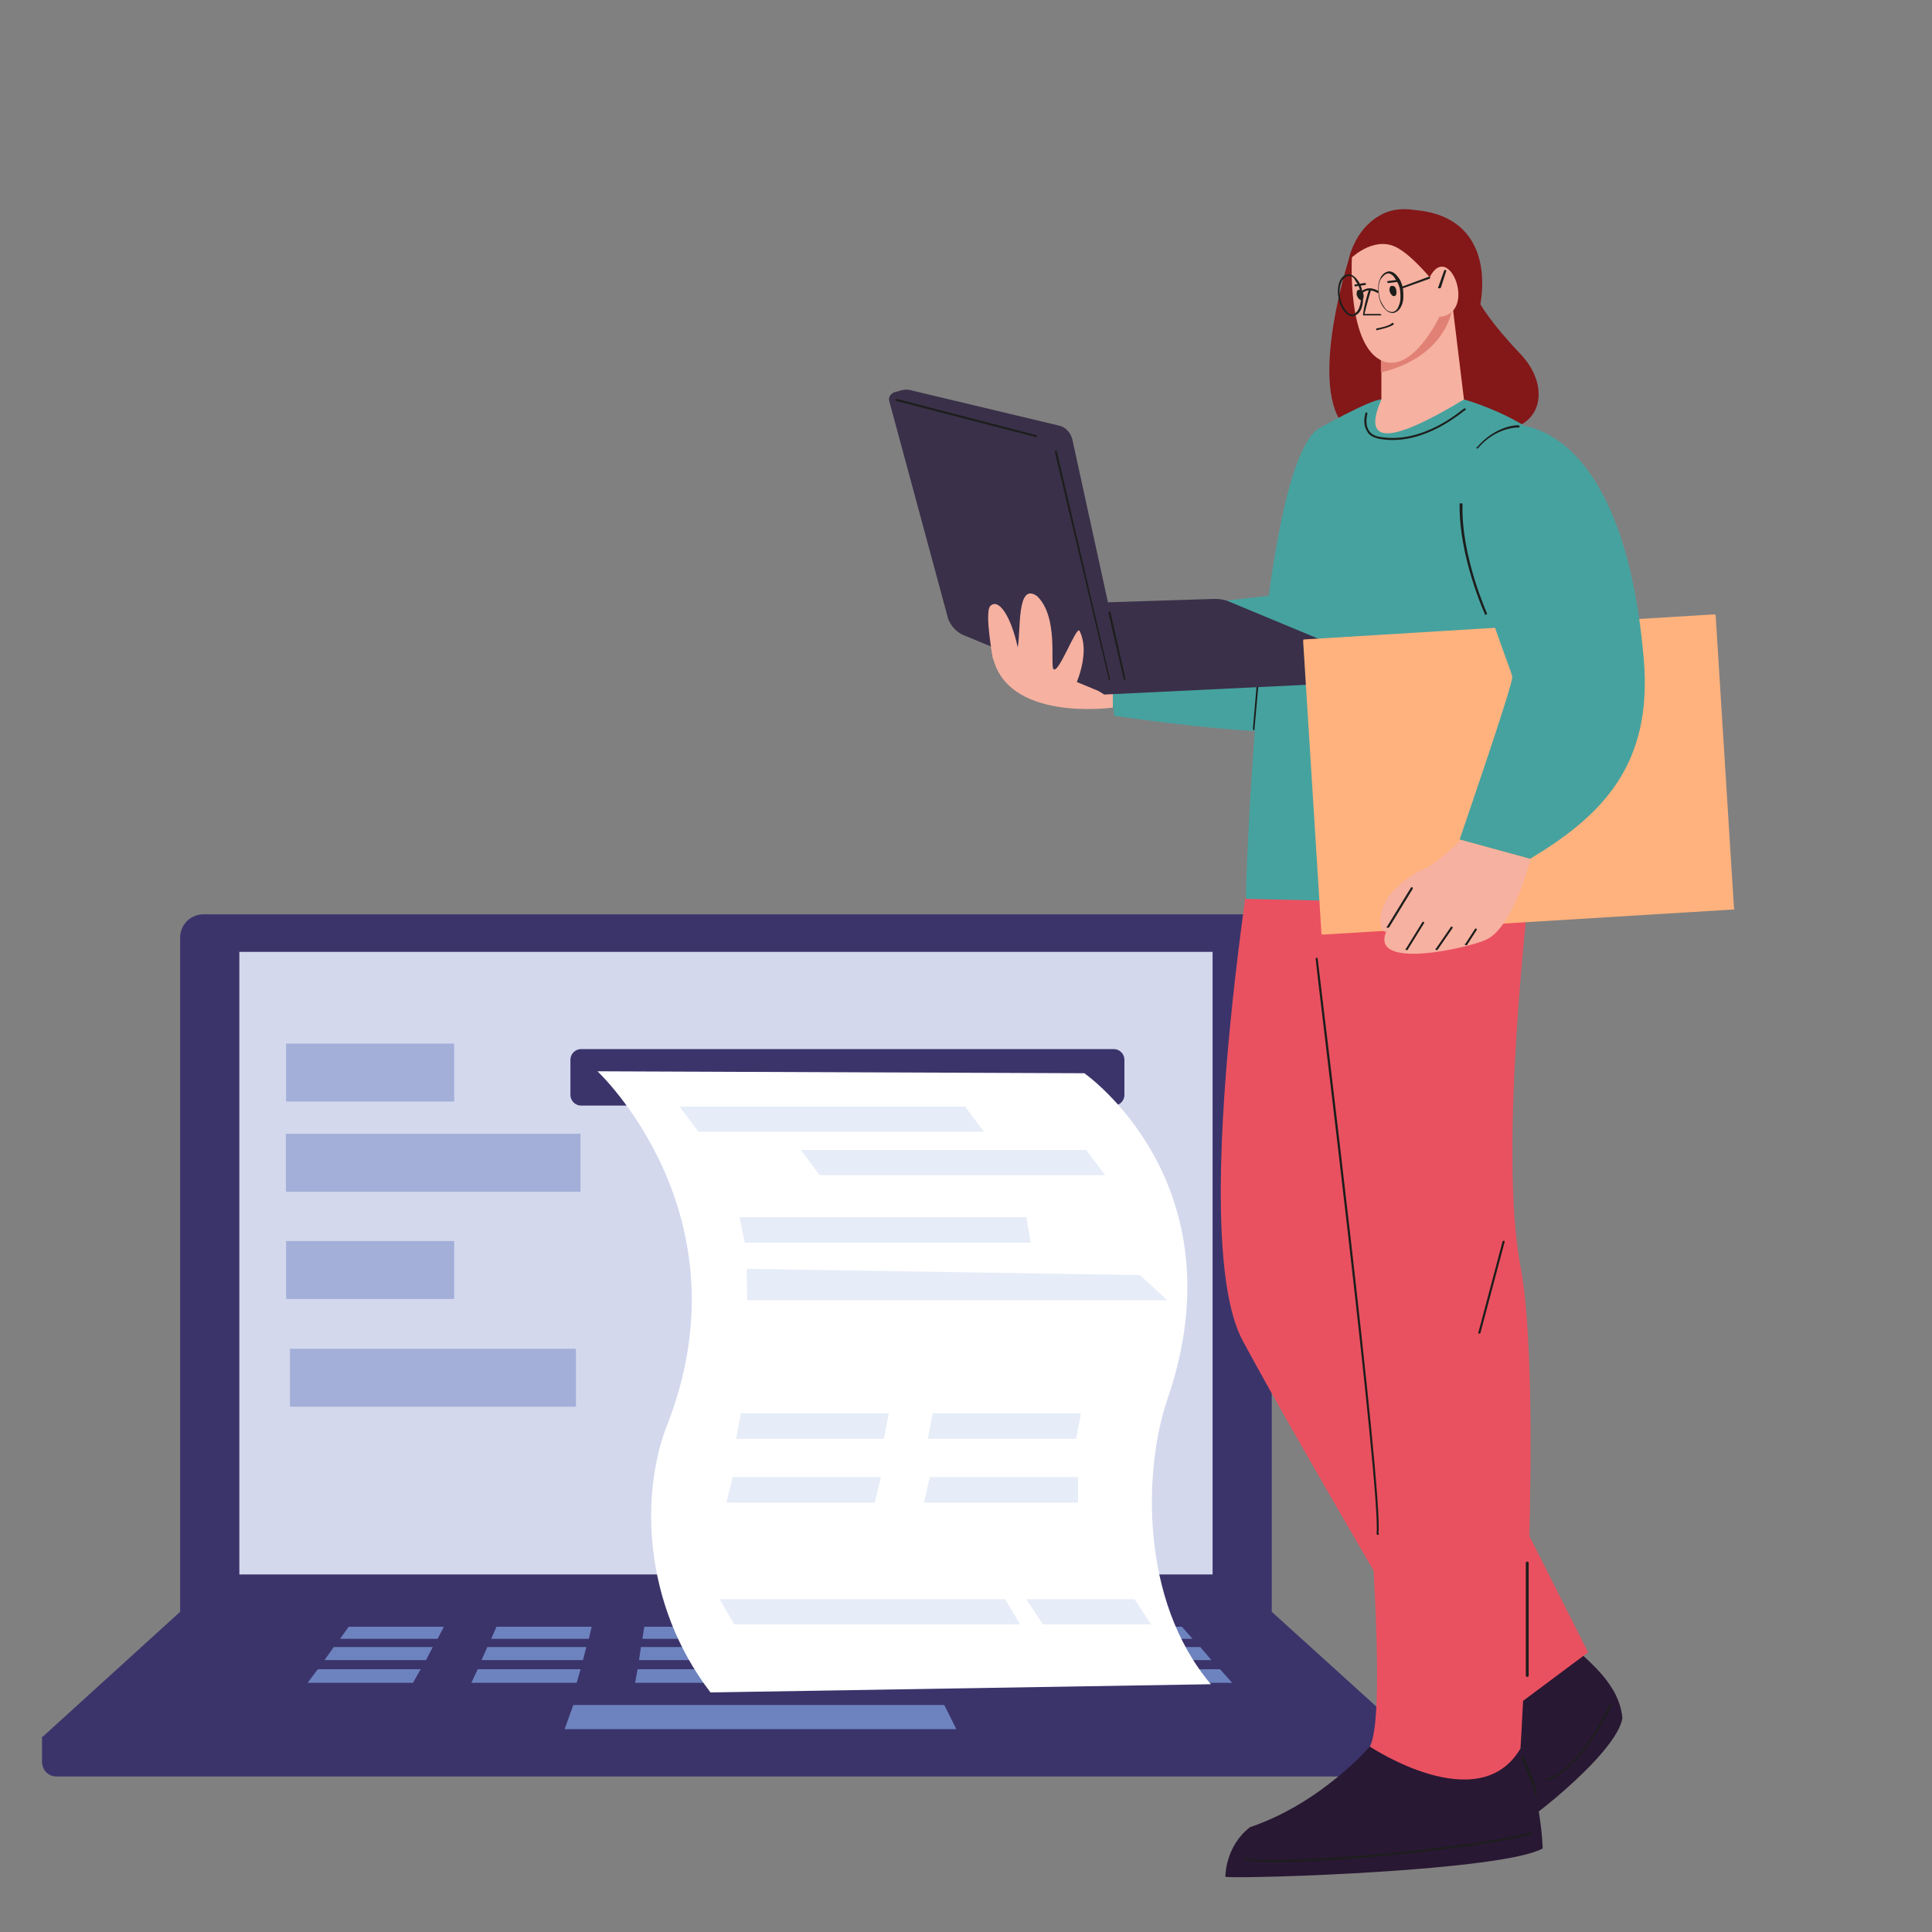 <?xml version="1.0" encoding="utf-8"?>
<!-- Generator: Adobe Illustrator 27.0.0, SVG Export Plug-In . SVG Version: 6.00 Build 0)  -->
<svg version="1.1" xmlns="http://www.w3.org/2000/svg" xmlns:xlink="http://www.w3.org/1999/xlink" x="0px" y="0px"
	 viewBox="0 0 400 400" style="enable-background:new 0 0 400 400;" xml:space="preserve">
<rect x="0" y="0" width="400" height="400" fill="#808080" stroke="none"/>
<style type="text/css">
	.st0{fill:#3B346B;}
	.st1{fill:#6D83BF;}
	.st2{fill:#D3D8ED;}
	.st3{fill:#A3AFD8;}
	.st4{fill:#FFFFFF;}
	.st5{fill:#E6ECF8;}
	.st6{clip-path:url(#SVGID_00000114757862434638664210000008020553573630533549_);fill:#46A29F;}
	.st7{clip-path:url(#SVGID_00000098899111518398371540000013675630156562683535_);fill:#F6B1A0;}
	.st8{clip-path:url(#SVGID_00000111154000268923737890000011020295027651005631_);fill:#281833;}
	.st9{clip-path:url(#SVGID_00000070810909466000941860000012217001083601747882_);fill:#281833;}
	.st10{clip-path:url(#SVGID_00000101087107439675836000000009648288952338865342_);fill:#841718;}
	.st11{clip-path:url(#SVGID_00000180350118080464990210000005871965556917786257_);fill:#EA5160;}
	.st12{clip-path:url(#SVGID_00000012433861714967338890000013618933328739424142_);fill:#EA5160;}
	.st13{clip-path:url(#SVGID_00000175319102384861416580000004460265318736092065_);fill:#1D1E1C;}
	.st14{clip-path:url(#SVGID_00000080903244124138828710000001812981599396724382_);fill:#46A29F;}
	.st15{clip-path:url(#SVGID_00000164472871146601726420000002211256016419665316_);fill:#1D1E1C;}
	.st16{clip-path:url(#SVGID_00000134930247623000936470000018173501298678679695_);fill:#F6B1A0;}
	.st17{clip-path:url(#SVGID_00000025430221693966643250000016535818831566198683_);fill:#E18175;}
	.st18{clip-path:url(#SVGID_00000101802512061970586300000012615258514045168546_);fill:#1D1E1C;}
	.st19{clip-path:url(#SVGID_00000139977815858971493200000007816205403327163780_);fill:#F6B1A0;}
	.st20{clip-path:url(#SVGID_00000046300351400057976240000000228268984326076043_);fill:#1D1E1C;}
	.st21{clip-path:url(#SVGID_00000046310835996133661540000008120582960059677600_);fill:#1D1E1C;}
	.st22{clip-path:url(#SVGID_00000127752445727396601360000005568561709581049732_);fill:#1D1E1C;}
	.st23{clip-path:url(#SVGID_00000107551968379357661660000012044498267770452152_);fill:#1D1E1C;}
	.st24{clip-path:url(#SVGID_00000131342386990341700720000012411844087443865775_);fill:#1D1E1C;}
	.st25{clip-path:url(#SVGID_00000014594897097727257200000010320089149968085420_);fill:#1D1E1C;}
	.st26{clip-path:url(#SVGID_00000107586502739846772530000016703864826363551422_);fill:#1D1E1C;}
	.st27{clip-path:url(#SVGID_00000099641017279853178520000016215996092675388335_);fill:#1D1E1C;}
	.st28{clip-path:url(#SVGID_00000079454512178612923780000004071054793760096406_);fill:#1D1E1C;}
	.st29{clip-path:url(#SVGID_00000103975826936275847660000001629132271490208906_);fill:#1D1E1C;}
	.st30{clip-path:url(#SVGID_00000092454277383102248600000001256045765891636894_);fill:#1D1E1C;}
	.st31{clip-path:url(#SVGID_00000124158681003843504500000013542058443019476657_);fill:#3A3049;}
	.st32{clip-path:url(#SVGID_00000119096756123432058490000007708900687301305748_);fill:#3A3049;}
	.st33{clip-path:url(#SVGID_00000022557238305856204280000015633242507858481828_);fill:#F6B1A0;}
	.st34{clip-path:url(#SVGID_00000058567270326740272420000006609633722138804891_);fill:#FFB27D;}
	.st35{clip-path:url(#SVGID_00000127739951011144416680000011173754515380442753_);fill:#F6B1A0;}
	.st36{clip-path:url(#SVGID_00000166635850643603766100000006074248205190840212_);fill:#46A29F;}
	.st37{clip-path:url(#SVGID_00000174601077627836677580000016157046074390788741_);fill:#1D1E1C;}
	.st38{clip-path:url(#SVGID_00000104695362938784707620000007918889254630478232_);fill:#1D1E1C;}
	.st39{clip-path:url(#SVGID_00000012430803650573408480000006810459248230191279_);fill:#1D1E1C;}
	.st40{clip-path:url(#SVGID_00000073695124080767847340000010866842836432115376_);fill:#1D1E1C;}
	.st41{clip-path:url(#SVGID_00000065793648319663035640000011968152522670734005_);fill:#1D1E1C;}
	.st42{clip-path:url(#SVGID_00000183970650091703956860000007778785952469264565_);fill:#1D1E1C;}
	.st43{clip-path:url(#SVGID_00000181794079229050123170000007815966141261330304_);fill:#1D1E1C;}
	.st44{clip-path:url(#SVGID_00000106854952171173006560000011696896240286388146_);fill:#1D1E1C;}
	.st45{clip-path:url(#SVGID_00000173163312791443785900000005329778130012821943_);fill:#1D1E1C;}
	.st46{clip-path:url(#SVGID_00000009569559092543711030000001690789344348094124_);fill:#1D1E1C;}
	.st47{clip-path:url(#SVGID_00000125567471312647866210000010763443021335161518_);fill:#1D1E1C;}
	.st48{clip-path:url(#SVGID_00000048476102778505180530000016678011426769172400_);fill:#1D1E1C;}
	.st49{clip-path:url(#SVGID_00000067942269077037308240000005447898231800618685_);fill:#1D1E1C;}
	.st50{clip-path:url(#SVGID_00000022523396240137633090000008919721230148498824_);fill:#1D1E1C;}
</style>
<g id="Layer_1">
	<g>
		<g>
			<g>
				<polygon class="st0" points="8.7,359.7 292,359.7 263.3,333.7 37.3,333.7 				"/>
				<g>
					<polygon class="st1" points="226.8,339.3 246.9,339.3 244.7,336.8 225,336.8 					"/>
					<polygon class="st1" points="195.5,339.3 215.7,339.3 214.2,336.8 194.5,336.8 					"/>
					<polygon class="st1" points="164.2,339.3 184.4,339.3 183.6,336.8 163.9,336.8 					"/>
					<polygon class="st1" points="133,339.3 153.1,339.3 153.1,336.8 133.4,336.8 					"/>
					<polygon class="st1" points="101.7,339.3 121.9,339.3 122.5,336.8 102.8,336.8 					"/>
					<polygon class="st1" points="70.4,339.3 90.6,339.3 91.9,336.8 72.2,336.8 					"/>
				</g>
				<g>
					<polygon class="st1" points="229.9,343.7 250.8,343.7 248.5,341 228,341 					"/>
					<polygon class="st1" points="197.3,343.7 218.3,343.7 216.7,341 196.2,341 					"/>
					<polygon class="st1" points="164.8,343.7 185.8,343.7 184.9,341 164.5,341 					"/>
					<polygon class="st1" points="132.3,343.7 153.2,343.7 153.2,341 132.7,341 					"/>
					<polygon class="st1" points="99.7,343.7 120.7,343.7 121.4,341 100.9,341 					"/>
					<polygon class="st1" points="67.2,343.7 88.2,343.7 89.6,341 69.1,341 					"/>
				</g>
				<g>
					<polygon class="st1" points="233.2,348.4 255.1,348.4 252.6,345.6 231.2,345.6 					"/>
					<polygon class="st1" points="199.3,348.4 221.2,348.4 219.5,345.6 198.1,345.6 					"/>
					<polygon class="st1" points="165.4,348.4 187.3,348.4 186.4,345.6 165,345.6 					"/>
					<polygon class="st1" points="131.5,348.4 153.4,348.4 153.3,345.6 132,345.6 					"/>
					<polygon class="st1" points="97.6,348.4 119.4,348.4 120.2,345.6 98.9,345.6 					"/>
					<polygon class="st1" points="63.7,348.4 85.5,348.4 87.1,345.6 65.8,345.6 					"/>
				</g>
				<polygon class="st1" points="116.9,358 198,358 195.5,353 118.7,353 				"/>
			</g>
			<path class="st0" d="M11.7,367.8h277.5c1.5,0,2.8-1.3,2.8-2.8v-5.4H8.7v5.1C8.7,366.5,10,367.8,11.7,367.8z"/>
		</g>
		<path class="st0" d="M37.3,333.8h226V194.1c0-2.6-2.1-4.8-4.8-4.8H42.1c-2.6,0-4.8,2.1-4.8,4.8V333.8z"/>
		
			<rect x="49.6" y="197.1" transform="matrix(-1 -1.224647e-16 1.224647e-16 -1 300.655 523.074)" class="st2" width="201.5" height="128.9"/>
		<path class="st0" d="M120.3,228.9h110.3c1.2,0,2.2-1,2.2-2.2v-7.3c0-1.2-1-2.2-2.2-2.2H120.3c-1.2,0-2.2,1-2.2,2.2v7.3
			C118.1,227.9,119.1,228.9,120.3,228.9z"/>
		
			<rect x="59.2" y="216.1" transform="matrix(-1 -1.224647e-16 1.224647e-16 -1 153.232 444.163)" class="st3" width="34.8" height="12"/>
		
			<rect x="59.2" y="234.7" transform="matrix(-1 -1.224647e-16 1.224647e-16 -1 179.388 481.436)" class="st3" width="61" height="12"/>
		
			<rect x="59.2" y="257" transform="matrix(-1 -1.224647e-16 1.224647e-16 -1 153.232 525.939)" class="st3" width="34.8" height="12"/>
		
			<rect x="60" y="279.2" transform="matrix(-1 -1.224647e-16 1.224647e-16 -1 179.237 570.442)" class="st3" width="59.2" height="12"/>
		<path class="st4" d="M250.7,348.7c-14.8-17.5-13.9-44.6-9-59c15.4-44.8-17.2-67.5-17.2-67.5l-100.8-0.4c0,0,31.6,29.5,14.4,73.3
			c-5.5,14.1-5.1,36.9,9,55.3L250.7,348.7z"/>
		<polygon class="st5" points="144.6,234.3 203.7,234.3 199.8,229.1 140.7,229.1 		"/>
		<polygon class="st5" points="169.7,243.3 228.8,243.3 224.9,238.1 165.8,238.1 		"/>
		<polygon class="st5" points="154.2,257.3 213.4,257.3 212.5,252 153.1,252 		"/>
		<polygon class="st5" points="152,336.3 211.2,336.3 208.1,331.1 149,331.1 		"/>
		<polygon class="st5" points="152.4,297.9 183,297.9 184,292.6 153.4,292.6 		"/>
		<polygon class="st5" points="192.1,297.9 222.8,297.9 223.8,292.6 193.1,292.6 		"/>
		<polygon class="st5" points="150.4,311.1 181.1,311.1 182.4,305.8 151.7,305.8 		"/>
		<polygon class="st5" points="191.3,311.1 223.2,311.1 223.2,305.8 192.5,305.8 		"/>
		<polygon class="st5" points="215.9,336.3 238.3,336.3 234.9,331.1 212.5,331.1 		"/>
		<polygon class="st5" points="154.7,269.2 241.7,269.2 236,264 154.6,262.7 		"/>
	</g>
	<g id="Layer_1_00000175309203428187139640000000660431884627329453_">
	</g>
	<g id="Layer_1_00000093165787322631202750000003573957333991375796_">
		<g>
			<g>
				<g>
					<defs>
						<rect id="SVGID_1_" x="184" y="43.3" width="175.1" height="345.6"/>
					</defs>
					<clipPath id="SVGID_00000108266801870670102580000016874255170253400736_">
						<use xlink:href="#SVGID_1_"  style="overflow:visible;"/>
					</clipPath>
					<path style="clip-path:url(#SVGID_00000108266801870670102580000016874255170253400736_);fill:#46A29F;" d="M272.7,122.2
						l-44.7,5.1l2.7,20.9c0,0,49,7.4,52,0.8C301.6,108.6,273.3,120.2,272.7,122.2"/>
				</g>
			</g>
			<g>
				<g>
					<defs>
						<rect id="SVGID_00000019652196016464444830000017515489474460469933_" x="184" y="43.3" width="175.1" height="345.6"/>
					</defs>
					<clipPath id="SVGID_00000095326501133016930120000009833127423261209774_">
						<use xlink:href="#SVGID_00000019652196016464444830000017515489474460469933_"  style="overflow:visible;"/>
					</clipPath>
					<path style="clip-path:url(#SVGID_00000095326501133016930120000009833127423261209774_);fill:#F6B1A0;" d="M230.4,146.5
						c0,0-22.5,3.2-25-11.2c-1.8-9.5,5.2-21.5,6.3-18c1,3.4,1.1,13.6,4.8,13.7c3.7,0.1,11.4,0.4,11.4,0.4l2.5,8.6L230.4,146.5z"/>
				</g>
			</g>
			<g>
				<g>
					<defs>
						<rect id="SVGID_00000131355569890239988890000002237970702207787671_" x="184" y="43.3" width="175.1" height="345.6"/>
					</defs>
					<clipPath id="SVGID_00000160190979216406411390000011818363490408697995_">
						<use xlink:href="#SVGID_00000131355569890239988890000002237970702207787671_"  style="overflow:visible;"/>
					</clipPath>
					<path style="clip-path:url(#SVGID_00000160190979216406411390000011818363490408697995_);fill:#281833;" d="M318,333.6
						c6.5,7.6,17,12.7,17.9,22.1c-1.1,7.5-22.2,24-25.5,24.6c-4.1,0.7-34.3,3.4-34.3,2.1c0-1.1,4.2-10.3,12.7-13.3
						c8.7-3,16-26.1,16-26.1L318,333.6z"/>
				</g>
			</g>
			<g>
				<g>
					<defs>
						<rect id="SVGID_00000158732529018188464140000018432455776963956874_" x="184" y="43.3" width="175.1" height="345.6"/>
					</defs>
					<clipPath id="SVGID_00000181088174933133147670000010754388752879287223_">
						<use xlink:href="#SVGID_00000158732529018188464140000018432455776963956874_"  style="overflow:visible;"/>
					</clipPath>
					<path style="clip-path:url(#SVGID_00000181088174933133147670000010754388752879287223_);fill:#281833;" d="M283.6,361.6
						c0,0-10,11.7-24.8,16.7c-5.2,4-5.1,10.3-5.1,10.3c5.9,0.4,57.5-1.3,65.7-5.9c0,0-0.4-14.4-5.9-21.2
						C308.3,370.2,296.6,367.1,283.6,361.6"/>
				</g>
			</g>
			<g>
				<g>
					<defs>
						<rect id="SVGID_00000170993743230099687280000000470427238966920618_" x="184" y="43.3" width="175.1" height="345.6"/>
					</defs>
					<clipPath id="SVGID_00000158026681949628365870000011640221223358772101_">
						<use xlink:href="#SVGID_00000170993743230099687280000000470427238966920618_"  style="overflow:visible;"/>
					</clipPath>
					<path style="clip-path:url(#SVGID_00000158026681949628365870000011640221223358772101_);fill:#841718;" d="M279.2,53.9
						c0,0,1.1-6.3,6.5-9.3c1.9-1.1,4.1-1.6,7.4-1.1c12.2,1.1,14.9,10.5,13.4,19.5c0,0,2.1,3.8,8.3,10.3c6.2,6.5,4.8,15.5-4.7,15.8
						c-9.3,0.4-25.4,7.4-32.2-1.4C271.2,78.8,279.2,53.9,279.2,53.9"/>
				</g>
			</g>
			<g>
				<g>
					<defs>
						<rect id="SVGID_00000147935288507978282660000000075554990795208340_" x="184" y="43.3" width="175.1" height="345.6"/>
					</defs>
					<clipPath id="SVGID_00000034070091223252670530000011829907053300736390_">
						<use xlink:href="#SVGID_00000147935288507978282660000000075554990795208340_"  style="overflow:visible;"/>
					</clipPath>
					<path style="clip-path:url(#SVGID_00000034070091223252670530000011829907053300736390_);fill:#EA5160;" d="M269.9,172.2
						c0,2.7,20.9,176.8,13.7,189.4c0,0,22.6,15.1,31.2,0.4c0,0,4.7-75.1,0-99.8s2-79.6,2-79.6L269.9,172.2z"/>
				</g>
			</g>
			<g>
				<g>
					<defs>
						<rect id="SVGID_00000046304219870560910470000014094908264113020320_" x="184" y="43.3" width="175.1" height="345.6"/>
					</defs>
					<clipPath id="SVGID_00000172438544406898293410000016230589402150086320_">
						<use xlink:href="#SVGID_00000046304219870560910470000014094908264113020320_"  style="overflow:visible;"/>
					</clipPath>
					<path style="clip-path:url(#SVGID_00000172438544406898293410000016230589402150086320_);fill:#EA5160;" d="M261.3,163.3
						c0,0-16.2,91.6-4,114.3c12.2,22.7,47.5,82.4,47.5,82.4l24-17.9L292,269.2l15.8-95.4L261.3,163.3z"/>
				</g>
			</g>
			<g>
				<g>
					<defs>
						<rect id="SVGID_00000133495892667467464750000005407730196911234199_" x="184" y="43.3" width="175.1" height="345.6"/>
					</defs>
					<clipPath id="SVGID_00000084507108702790670480000016837623914832778640_">
						<use xlink:href="#SVGID_00000133495892667467464750000005407730196911234199_"  style="overflow:visible;"/>
					</clipPath>
					<path style="clip-path:url(#SVGID_00000084507108702790670480000016837623914832778640_);fill:#1D1E1C;" d="M306.2,276.1
						c-0.1,0-0.3-0.1-0.1-0.3l5-18.8c0-0.1,0.1-0.1,0.3-0.1c0.2,0,0.1,0.1,0.1,0.3l-5,18.8C306.4,276.1,306.4,276.1,306.2,276.1"/>
				</g>
			</g>
			<g>
				<g>
					<defs>
						<rect id="SVGID_00000052100067377948075670000013651366703172727710_" x="184" y="43.3" width="175.1" height="345.6"/>
					</defs>
					<clipPath id="SVGID_00000168831879320564834690000010457022264704715451_">
						<use xlink:href="#SVGID_00000052100067377948075670000013651366703172727710_"  style="overflow:visible;"/>
					</clipPath>
					<path style="clip-path:url(#SVGID_00000168831879320564834690000010457022264704715451_);fill:#46A29F;" d="M272.7,88.9
						c0,0,11-6.2,13.3-6.2h17.1c0,0,21.6,5.9,22.2,18.4c0.4,12.4-5.2,86.4-5.2,86.4l-62.2-1.4C257.9,186.1,260.3,99.1,272.7,88.9"/>
				</g>
			</g>
			<g>
				<g>
					<defs>
						<rect id="SVGID_00000136397166853342746480000014032993867298126247_" x="184" y="43.3" width="175.1" height="345.6"/>
					</defs>
					<clipPath id="SVGID_00000000213175193705119030000012681948695063215241_">
						<use xlink:href="#SVGID_00000136397166853342746480000014032993867298126247_"  style="overflow:visible;"/>
					</clipPath>
					<path style="clip-path:url(#SVGID_00000000213175193705119030000012681948695063215241_);fill:#1D1E1C;" d="M285.3,317.8
						c-0.1,0-0.3-0.1-0.3-0.3c1-8.1-12.6-117.8-12.6-118.9c0-0.1,0-0.3,0.1-0.3s0.3,0,0.3,0.1c0.1,1.1,13.6,110.8,12.6,119
						C285.6,317.7,285.4,317.8,285.3,317.8"/>
				</g>
			</g>
			<g>
				<g>
					<defs>
						<rect id="SVGID_00000062872810516319872140000011617652765909817763_" x="184" y="43.3" width="175.1" height="345.6"/>
					</defs>
					<clipPath id="SVGID_00000062875280183278587020000004519215723788133266_">
						<use xlink:href="#SVGID_00000062872810516319872140000011617652765909817763_"  style="overflow:visible;"/>
					</clipPath>
					<path style="clip-path:url(#SVGID_00000062875280183278587020000004519215723788133266_);fill:#F6B1A0;" d="M300.1,58.1l3,24.6
						c-15.7,9.5-21.1,9.2-17.1,0V66.2L300.1,58.1z"/>
				</g>
			</g>
		</g>
		<g>
			<g>
				<g>
					<defs>
						<path id="SVGID_00000108287892971014212440000005676235606489313701_" d="M285.9,66.3v16.5c-4,9.2,1.4,9.5,17.1,0l-3-24.6
							L285.9,66.3z"/>
					</defs>
					<clipPath id="SVGID_00000012470041587566274580000005425814916256573065_">
						<use xlink:href="#SVGID_00000108287892971014212440000005676235606489313701_"  style="overflow:visible;"/>
					</clipPath>
					<path style="clip-path:url(#SVGID_00000012470041587566274580000005425814916256573065_);fill:#E18175;" d="M283.1,77.6
						c0,0,20.5-1.7,17.9-21.5s-34.6-2.4-34.6-2.4L283.1,77.6z"/>
				</g>
			</g>
		</g>
		<g>
			<g>
				<g>
					<defs>
						<rect id="SVGID_00000105406318204391702370000004860065166554034818_" x="184" y="43.3" width="175.1" height="345.6"/>
					</defs>
					<clipPath id="SVGID_00000140724036120632561700000007644050360393601688_">
						<use xlink:href="#SVGID_00000105406318204391702370000004860065166554034818_"  style="overflow:visible;"/>
					</clipPath>
					<path style="clip-path:url(#SVGID_00000140724036120632561700000007644050360393601688_);fill:#1D1E1C;" d="M259.7,151.2
						c-0.1,0-0.3-0.1-0.3-0.3l1.9-22.1c0-0.1,0.1-0.1,0.3-0.1c0.1,0,0.1,0.1,0.1,0.3L259.7,151.2C260,151,259.9,151.2,259.7,151.2"
						/>
				</g>
			</g>
			<g>
				<g>
					<defs>
						<rect id="SVGID_00000121272522389627292470000008550941777938036611_" x="184" y="43.3" width="175.1" height="345.6"/>
					</defs>
					<clipPath id="SVGID_00000156552343392172268140000000056759116776226239_">
						<use xlink:href="#SVGID_00000121272522389627292470000008550941777938036611_"  style="overflow:visible;"/>
					</clipPath>
					<path style="clip-path:url(#SVGID_00000156552343392172268140000000056759116776226239_);fill:#F6B1A0;" d="M279.9,53.3
						c0,0-1.1,18.6,6.5,21.5c6.2,2.3,11.6-9.2,11.6-9.2c8-0.6,2-16-2-8.2c0,0-3.4-4.1-6.2-5.8C285,48.4,279.9,53.3,279.9,53.3"/>
				</g>
			</g>
			<g>
				<g>
					<defs>
						<rect id="SVGID_00000139982421039490775120000018332699280110218427_" x="184" y="43.3" width="175.1" height="345.6"/>
					</defs>
					<clipPath id="SVGID_00000134221212454084451910000001470631851483491469_">
						<use xlink:href="#SVGID_00000139982421039490775120000018332699280110218427_"  style="overflow:visible;"/>
					</clipPath>
					<path style="clip-path:url(#SVGID_00000134221212454084451910000001470631851483491469_);fill:#1D1E1C;" d="M280.1,65.5
						c-1.3,0-2.7-1.7-3-4c-0.4-2.4,0.4-4.5,1.9-4.7c0.7-0.1,1.4,0.3,2,1.1c0.6,0.7,1,1.8,1.1,2.8c0.4,2.4-0.4,4.5-1.9,4.7
						C280.2,65.5,280.2,65.5,280.1,65.5 M279.2,57.1c-1.4,0.3-2.1,2.1-1.8,4.3c0.4,2.1,1.6,3.8,2.7,3.7c1.1-0.3,1.9-2.1,1.6-4.3
						c-0.1-1.1-0.6-2-1.1-2.7C280.3,57.4,279.8,57.1,279.2,57.1"/>
				</g>
			</g>
			<g>
				<g>
					<defs>
						<rect id="SVGID_00000121270201578187878060000007858529137331362458_" x="184" y="43.3" width="175.1" height="345.6"/>
					</defs>
					<clipPath id="SVGID_00000040553705348172522000000008419623759078603442_">
						<use xlink:href="#SVGID_00000121270201578187878060000007858529137331362458_"  style="overflow:visible;"/>
					</clipPath>
					<path style="clip-path:url(#SVGID_00000040553705348172522000000008419623759078603442_);fill:#1D1E1C;" d="M288.3,64.8
						c-0.6,0-1.3-0.4-1.8-1.1c-0.6-0.7-1-1.8-1.1-2.8c-0.1-1.1-0.1-2.3,0.3-3.1c0.4-1,1-1.4,1.7-1.6c0.7-0.1,1.4,0.3,2,1.1
						c0.6,0.7,1,1.8,1.1,2.8c0.1,1.1,0.1,2.3-0.3,3.1c-0.4,1-1,1.4-1.7,1.6C288.3,64.8,288.3,64.8,288.3,64.8 M287.4,56.6
						c-0.7,0.1-1.1,0.6-1.6,1.3c-0.4,0.8-0.4,1.9-0.3,3c0.1,1.1,0.6,2,1.1,2.7c0.4,0.7,1.1,1,1.7,1c0.6-0.1,1.1-0.6,1.3-1.3
						c0.4-0.8,0.4-1.9,0.3-3c-0.1-1.1-0.6-2-1.1-2.7C288.4,56.9,287.8,56.6,287.4,56.6"/>
				</g>
			</g>
			<g>
				<g>
					<defs>
						<rect id="SVGID_00000033366762071768226550000014558799189610307714_" x="184" y="43.3" width="175.1" height="345.6"/>
					</defs>
					<clipPath id="SVGID_00000145031162841490321040000009467330437610708655_">
						<use xlink:href="#SVGID_00000033366762071768226550000014558799189610307714_"  style="overflow:visible;"/>
					</clipPath>
					<path style="clip-path:url(#SVGID_00000145031162841490321040000009467330437610708655_);fill:#1D1E1C;" d="M285.6,65.3h-3.4
						c0-1.1,1-5,1.3-5.4c0.1-0.1,0.1-0.1,0.3,0c0.1,0.1,0.1,0.1,0,0.3c-0.1,0.3-0.8,2.7-1.3,4.8h3.2c0.1,0,0.3,0.1,0.3,0.3
						C285.9,65.3,285.7,65.3,285.6,65.3"/>
				</g>
			</g>
			<g>
				<g>
					<defs>
						<rect id="SVGID_00000132799367368017446970000016086101949075966855_" x="184" y="43.3" width="175.1" height="345.6"/>
					</defs>
					<clipPath id="SVGID_00000124842922547143466070000015838561948105844096_">
						<use xlink:href="#SVGID_00000132799367368017446970000016086101949075966855_"  style="overflow:visible;"/>
					</clipPath>
					<path style="clip-path:url(#SVGID_00000124842922547143466070000015838561948105844096_);fill:#1D1E1C;" d="M285,68.4
						C284.9,68.4,284.9,68.3,285,68.4c-0.1-0.2-0.1-0.4,0-0.4c0,0,2.5-0.4,3.2-1.1c0.1-0.1,0.3,0,0.3,0c0.1,0.1,0,0.3,0,0.3
						C287.6,67.9,285.1,68.3,285,68.4L285,68.4"/>
				</g>
			</g>
			<g>
				<g>
					<defs>
						<rect id="SVGID_00000120520648845794009040000010580420433284527780_" x="184" y="43.3" width="175.1" height="345.6"/>
					</defs>
					<clipPath id="SVGID_00000078039600015019494680000009969333016051877516_">
						<use xlink:href="#SVGID_00000120520648845794009040000010580420433284527780_"  style="overflow:visible;"/>
					</clipPath>
					<path style="clip-path:url(#SVGID_00000078039600015019494680000009969333016051877516_);fill:#1D1E1C;" d="M280.5,59.3
						C280.4,59.3,280.4,59.2,280.5,59.3c-0.1-0.2-0.1-0.4,0-0.4l2-0.3c0.1,0,0.3,0,0.3,0.1s0,0.3-0.1,0.3L280.5,59.3L280.5,59.3"/>
				</g>
			</g>
			<g>
				<g>
					<defs>
						<rect id="SVGID_00000096774539199979327010000004300739918090608779_" x="184" y="43.3" width="175.1" height="345.6"/>
					</defs>
					<clipPath id="SVGID_00000173874250291917777630000003507662613401631878_">
						<use xlink:href="#SVGID_00000096774539199979327010000004300739918090608779_"  style="overflow:visible;"/>
					</clipPath>
					<path style="clip-path:url(#SVGID_00000173874250291917777630000003507662613401631878_);fill:#1D1E1C;" d="M287.5,58.6
						c-0.1,0-0.1-0.1-0.3-0.1c0-0.1,0-0.3,0.1-0.3l2.3-0.3c0.1,0,0.3,0,0.3,0.1c0,0.1,0,0.3-0.1,0.3L287.5,58.6L287.5,58.6"/>
				</g>
			</g>
			<g>
				<g>
					<defs>
						<rect id="SVGID_00000049912248915950363170000013639117912686249380_" x="184" y="43.3" width="175.1" height="345.6"/>
					</defs>
					<clipPath id="SVGID_00000111871971951213363850000008243217003556482959_">
						<use xlink:href="#SVGID_00000049912248915950363170000013639117912686249380_"  style="overflow:visible;"/>
					</clipPath>
					<path style="clip-path:url(#SVGID_00000111871971951213363850000008243217003556482959_);fill:#1D1E1C;" d="M282.3,61
						c0.1,0.6-0.1,1.1-0.4,1.1c-0.4,0.1-0.8-0.4-1-1c-0.1-0.6,0.1-1.1,0.4-1.1C281.8,60,282.2,60.3,282.3,61"/>
				</g>
			</g>
			<g>
				<g>
					<defs>
						<rect id="SVGID_00000004515590750197138160000014333389756102898597_" x="184" y="43.3" width="175.1" height="345.6"/>
					</defs>
					<clipPath id="SVGID_00000079451090240166525110000001472023516748921271_">
						<use xlink:href="#SVGID_00000004515590750197138160000014333389756102898597_"  style="overflow:visible;"/>
					</clipPath>
					<path style="clip-path:url(#SVGID_00000079451090240166525110000001472023516748921271_);fill:#1D1E1C;" d="M289.1,60.2
						c0.1,0.6-0.1,1.1-0.4,1.1c-0.4,0.1-0.8-0.4-1-1c-0.1-0.6,0.1-1.1,0.4-1.1C288.6,59.1,289,59.4,289.1,60.2"/>
				</g>
			</g>
			<g>
				<g>
					<defs>
						<rect id="SVGID_00000049222898338812366840000006002491051707153570_" x="184" y="43.3" width="175.1" height="345.6"/>
					</defs>
					<clipPath id="SVGID_00000150809340261950991850000000506342292052534974_">
						<use xlink:href="#SVGID_00000049222898338812366840000006002491051707153570_"  style="overflow:visible;"/>
					</clipPath>
					<path style="clip-path:url(#SVGID_00000150809340261950991850000000506342292052534974_);fill:#1D1E1C;" d="M297.9,59.7
						c-0.1,0-0.3-0.1-0.1-0.3L299,56c0-0.1,0.1-0.1,0.3-0.1c0.2,0,0.1,0.1,0.1,0.3l-1.1,3.4C298,59.7,298,59.7,297.9,59.7"/>
				</g>
			</g>
			<g>
				<g>
					<defs>
						<rect id="SVGID_00000010281233711395044120000003626165716073766308_" x="184" y="43.3" width="175.1" height="345.6"/>
					</defs>
					<clipPath id="SVGID_00000140695297273912622130000014000763916347206309_">
						<use xlink:href="#SVGID_00000010281233711395044120000003626165716073766308_"  style="overflow:visible;"/>
					</clipPath>
					<path style="clip-path:url(#SVGID_00000140695297273912622130000014000763916347206309_);fill:#1D1E1C;" d="M282,60.7
						c-0.3-0.1-0.3-0.3-0.1-0.4c0,0,1.3-1.3,3.4-0.1c0.1,0,0.1,0.1,0.1,0.3c0,0.2-0.1,0.1-0.3,0.1C283.2,59.5,282.2,60.6,282,60.7
						C282.2,60.7,282,60.7,282,60.7"/>
				</g>
			</g>
			<g>
				<g>
					<defs>
						<rect id="SVGID_00000004533051828898316190000015053662563276654723_" x="184" y="43.3" width="175.1" height="345.6"/>
					</defs>
					<clipPath id="SVGID_00000008108618038056161980000015810920404715843495_">
						<use xlink:href="#SVGID_00000004533051828898316190000015053662563276654723_"  style="overflow:visible;"/>
					</clipPath>
					<path style="clip-path:url(#SVGID_00000008108618038056161980000015810920404715843495_);fill:#1D1E1C;" d="M290.4,59.7
						C290.3,59.7,290.3,59.7,290.4,59.7c-0.1-0.2-0.1-0.4,0-0.4l5.4-2c0.1,0,0.3,0,0.3,0.1c0,0.1,0,0.3-0.1,0.3L290.4,59.7
						L290.4,59.7"/>
				</g>
			</g>
			<g>
				<g>
					<defs>
						<rect id="SVGID_00000174581682729889541320000008289122444027965601_" x="184" y="43.3" width="175.1" height="345.6"/>
					</defs>
					<clipPath id="SVGID_00000103978464232716345340000018189924465927951252_">
						<use xlink:href="#SVGID_00000174581682729889541320000008289122444027965601_"  style="overflow:visible;"/>
					</clipPath>
					<path style="clip-path:url(#SVGID_00000103978464232716345340000018189924465927951252_);fill:#3A3049;" d="M199.5,131.5l29,12
						c0.3,0.1,0.6,0.1,1,0.1l3.8-1L222,90.9c-0.4-1.4-1.4-2.5-2.8-2.8l-30.2-7.2c-0.8-0.3-1.8-0.3-2.7,0l-1.1,0.3
						c-0.8,0.3-1.3,1-1.1,1.8l12.2,45.1C196.8,129.5,198,130.9,199.5,131.5"/>
				</g>
			</g>
			<g>
				<g>
					<defs>
						<rect id="SVGID_00000160912088309627146170000017713790884007119027_" x="184" y="43.3" width="175.1" height="345.6"/>
					</defs>
					<clipPath id="SVGID_00000121967073298539664690000013765099116077657494_">
						<use xlink:href="#SVGID_00000160912088309627146170000017713790884007119027_"  style="overflow:visible;"/>
					</clipPath>
					<path style="clip-path:url(#SVGID_00000121967073298539664690000013765099116077657494_);fill:#3A3049;" d="M200.9,125.6
						l50.5-1.6c1,0,1.8,0.1,2.7,0.4l30.3,12.6v4.1l-55.8,2.7L200.9,125.6z"/>
				</g>
			</g>
			<g>
				<g>
					<defs>
						<rect id="SVGID_00000152944798432878054200000015010866619132141227_" x="184" y="43.3" width="175.1" height="345.6"/>
					</defs>
					<clipPath id="SVGID_00000148662322674060928520000011439285954867352481_">
						<use xlink:href="#SVGID_00000152944798432878054200000015010866619132141227_"  style="overflow:visible;"/>
					</clipPath>
					<path style="clip-path:url(#SVGID_00000148662322674060928520000011439285954867352481_);fill:#F6B1A0;" d="M205.6,136.5
						c0,0-1.8-9.6-0.6-11c1.7-1.8,4.3,2,5.7,8.5c0.7-3.1-0.3-13.6,4-10.6c4.5,4.3,2.7,14.2,3.4,15.1c1,1.3,4.8-9.1,5.4-7.9
						c2.7,5.4-1.8,13.3-1.8,13.3L205.6,136.5z"/>
				</g>
			</g>
			<g>
				<g>
					<defs>
						<rect id="SVGID_00000006708922200894693990000017316856246509192324_" x="184" y="43.3" width="175.1" height="345.6"/>
					</defs>
					<clipPath id="SVGID_00000088113712066230006610000008362909511560761473_">
						<use xlink:href="#SVGID_00000006708922200894693990000017316856246509192324_"  style="overflow:visible;"/>
					</clipPath>
					<path style="clip-path:url(#SVGID_00000088113712066230006610000008362909511560761473_);fill:#FFB27D;" d="M358.9,188.3
						l-85,5.2c-0.1,0-0.3-0.1-0.3-0.1l-3.8-60.7c0-0.1,0.1-0.3,0.1-0.3l85-5.2c0.1,0,0.3,0.1,0.3,0.1l3.8,60.7
						C359.1,188.2,359.1,188.3,358.9,188.3"/>
				</g>
			</g>
			<g>
				<g>
					<defs>
						<rect id="SVGID_00000042710084869289539540000010427687313469781943_" x="184" y="43.3" width="175.1" height="345.6"/>
					</defs>
					<clipPath id="SVGID_00000063612358829345200380000008688953344672997511_">
						<use xlink:href="#SVGID_00000042710084869289539540000010427687313469781943_"  style="overflow:visible;"/>
					</clipPath>
					<path style="clip-path:url(#SVGID_00000063612358829345200380000008688953344672997511_);fill:#F6B1A0;" d="M302.4,173.9
						c0,0-5,5-7.8,6.1c-4,1.7-7.8,5.8-7.9,7.2c-0.8,0.8-1.7,5.7,0.3,5.7c-3.4,8,16.8,3.4,20.6,1.7c5.7-2.5,9.3-16.7,9.3-16.7
						L302.4,173.9z"/>
				</g>
			</g>
			<g>
				<g>
					<defs>
						<rect id="SVGID_00000061433432219647532460000007976388613471377566_" x="184" y="43.3" width="175.1" height="345.6"/>
					</defs>
					<clipPath id="SVGID_00000035503138515756450090000009812908245117167273_">
						<use xlink:href="#SVGID_00000061433432219647532460000007976388613471377566_"  style="overflow:visible;"/>
					</clipPath>
					<path style="clip-path:url(#SVGID_00000035503138515756450090000009812908245117167273_);fill:#46A29F;" d="M307.4,89.4
						c4-3.7,28.4-4.9,32.9,46.8c2,22.2-8.7,32.7-23.5,41.6l-14.6-4c0,0,10.9-31.6,10.9-33.6C313.1,138.3,296.2,101.1,307.4,89.4"/>
				</g>
			</g>
			<g>
				<g>
					<defs>
						<rect id="SVGID_00000142854359089524176200000004876581607458099872_" x="184" y="43.3" width="175.1" height="345.6"/>
					</defs>
					<clipPath id="SVGID_00000113354767451067796890000007379344354609012883_">
						<use xlink:href="#SVGID_00000142854359089524176200000004876581607458099872_"  style="overflow:visible;"/>
					</clipPath>
					<path style="clip-path:url(#SVGID_00000113354767451067796890000007379344354609012883_);fill:#1D1E1C;" d="M291.2,196.7
						c-0.3-0.1-0.3-0.3-0.1-0.3l3.4-5.5c0-0.1,0.1-0.1,0.3,0c0.1,0,0.1,0.1,0,0.3l-3.4,5.5H291.2"/>
				</g>
			</g>
			<g>
				<g>
					<defs>
						<rect id="SVGID_00000158000030806527803240000015114101964553131197_" x="184" y="43.3" width="175.1" height="345.6"/>
					</defs>
					<clipPath id="SVGID_00000062184741960297997990000014972943297311165873_">
						<use xlink:href="#SVGID_00000158000030806527803240000015114101964553131197_"  style="overflow:visible;"/>
					</clipPath>
					<path style="clip-path:url(#SVGID_00000062184741960297997990000014972943297311165873_);fill:#1D1E1C;" d="M297.4,196.7
						c-0.3-0.1-0.3-0.3-0.1-0.3l3.1-4.5c0-0.1,0.1-0.1,0.3,0c0.1,0,0.1,0.1,0,0.3l-3.1,4.5H297.4"/>
				</g>
			</g>
			<g>
				<g>
					<defs>
						<rect id="SVGID_00000008140967483335786430000009147085021334941618_" x="184" y="43.3" width="175.1" height="345.6"/>
					</defs>
					<clipPath id="SVGID_00000107584645598236672150000002834223006756999072_">
						<use xlink:href="#SVGID_00000008140967483335786430000009147085021334941618_"  style="overflow:visible;"/>
					</clipPath>
					<path style="clip-path:url(#SVGID_00000107584645598236672150000002834223006756999072_);fill:#1D1E1C;" d="M303.5,195.7
						c-0.3-0.1-0.3-0.3-0.1-0.3l2-3.1c0-0.1,0.1-0.1,0.3,0c0.1,0,0.1,0.1,0,0.3l-2,3.1C303.5,195.7,303.5,195.7,303.5,195.7"/>
				</g>
			</g>
			<g>
				<g>
					<defs>
						<rect id="SVGID_00000109750908868081148080000007723179614129145267_" x="184" y="43.3" width="175.1" height="345.6"/>
					</defs>
					<clipPath id="SVGID_00000038395957199837232580000001424150352258111150_">
						<use xlink:href="#SVGID_00000109750908868081148080000007723179614129145267_"  style="overflow:visible;"/>
					</clipPath>
					<path style="clip-path:url(#SVGID_00000038395957199837232580000001424150352258111150_);fill:#1D1E1C;" d="M287.3,192.1
						c-0.3-0.1-0.3-0.3-0.1-0.3l4.9-8c0-0.1,0.1-0.1,0.3-0.1c0.1,0,0.1,0.1,0.1,0.3l-4.9,8C287.4,192.1,287.3,192.1,287.3,192.1"/>
				</g>
			</g>
			<g>
				<g>
					<defs>
						<rect id="SVGID_00000031911699679384193050000018235543042091328161_" x="184" y="43.3" width="175.1" height="345.6"/>
					</defs>
					<clipPath id="SVGID_00000000921011409047290240000001229989310343403940_">
						<use xlink:href="#SVGID_00000031911699679384193050000018235543042091328161_"  style="overflow:visible;"/>
					</clipPath>
					<path style="clip-path:url(#SVGID_00000000921011409047290240000001229989310343403940_);fill:#1D1E1C;" d="M307.5,127.3
						C307.4,127.3,307.4,127.3,307.5,127.3c-0.1-0.2-5.5-12.1-5.3-23c0-0.1,0.1-0.1,0.3-0.1s0.3,0.1,0.3,0.3
						c-0.3,10.7,5.1,22.5,5.1,22.6C307.8,127.2,307.6,127.3,307.5,127.3L307.5,127.3"/>
				</g>
			</g>
			<g>
				<g>
					<defs>
						<rect id="SVGID_00000041275636859440041750000016191643371845275818_" x="184" y="43.3" width="175.1" height="345.6"/>
					</defs>
					<clipPath id="SVGID_00000149375049962418286110000009954100370833134986_">
						<use xlink:href="#SVGID_00000041275636859440041750000016191643371845275818_"  style="overflow:visible;"/>
					</clipPath>
					<path style="clip-path:url(#SVGID_00000149375049962418286110000009954100370833134986_);fill:#1D1E1C;" d="M305.9,92.9
						c-0.3-0.1-0.3-0.3-0.1-0.3c3.8-4.5,8.5-4.7,8.7-4.5c0.1,0,0.1,0.1,0.1,0.3c0,0.2-0.1,0.1-0.1,0.1
						C314.2,88.5,309.7,88.4,305.9,92.9C306.1,92.9,305.9,92.9,305.9,92.9"/>
				</g>
			</g>
			<g>
				<g>
					<defs>
						<rect id="SVGID_00000121274890082840941610000016796097314783880834_" x="184" y="43.3" width="175.1" height="345.6"/>
					</defs>
					<clipPath id="SVGID_00000131342625114610812750000001250952576858673572_">
						<use xlink:href="#SVGID_00000121274890082840941610000016796097314783880834_"  style="overflow:visible;"/>
					</clipPath>
					<path style="clip-path:url(#SVGID_00000131342625114610812750000001250952576858673572_);fill:#1D1E1C;" d="M288.3,91.1
						c-1,0-2-0.1-3-0.3c-1.1-0.3-1.9-0.7-2.3-1.6c-1-1.6-0.3-3.5-0.3-3.7c0-0.1,0.1-0.1,0.3-0.1c0.1,0,0.1,0.1,0.1,0.3
						c0,0-0.6,2,0.3,3.4c0.4,0.7,1.1,1.1,2,1.3c9.3,1.8,17.5-5.8,17.7-5.8c0.1-0.1,0.3-0.1,0.3,0c0.1,0.1,0.1,0.3,0,0.3
						C303.1,84.9,296.5,91.1,288.3,91.1"/>
				</g>
			</g>
			<g>
				<g>
					<defs>
						<rect id="SVGID_00000173872831260744873220000011868668831778361762_" x="184" y="43.3" width="175.1" height="345.6"/>
					</defs>
					<clipPath id="SVGID_00000042015991276895759670000009668286056780076164_">
						<use xlink:href="#SVGID_00000173872831260744873220000011868668831778361762_"  style="overflow:visible;"/>
					</clipPath>
					<path style="clip-path:url(#SVGID_00000042015991276895759670000009668286056780076164_);fill:#1D1E1C;" d="M316.2,347.2
						c-0.1,0-0.3-0.1-0.3-0.3v-23.3c0-0.1,0.1-0.3,0.3-0.3c0.1,0,0.3,0.1,0.3,0.3v23.3C316.5,347,316.4,347.2,316.2,347.2"/>
				</g>
			</g>
			<g>
				<g>
					<defs>
						<rect id="SVGID_00000159427576154781369740000013343458816975823260_" x="184" y="43.3" width="175.1" height="345.6"/>
					</defs>
					<clipPath id="SVGID_00000005264162800501825380000000788414130031422875_">
						<use xlink:href="#SVGID_00000159427576154781369740000013343458816975823260_"  style="overflow:visible;"/>
					</clipPath>
					<path style="clip-path:url(#SVGID_00000005264162800501825380000000788414130031422875_);fill:#1D1E1C;" d="M317.9,371.9
						C317.8,371.9,317.8,371.8,317.9,371.9c-0.4-2.2-1.8-5.1-2.9-8c0-0.1,0-0.3,0.1-0.3c0.1,0,0.3,0,0.3,0.1
						c1.3,2.8,2.5,5.7,2.8,7.9C318,371.8,318,371.9,317.9,371.9L317.9,371.9"/>
				</g>
			</g>
			<g>
				<g>
					<defs>
						<rect id="SVGID_00000147183031481400961770000004029650373414361013_" x="184" y="43.3" width="175.1" height="345.6"/>
					</defs>
					<clipPath id="SVGID_00000097502254418119085840000006011986813488091788_">
						<use xlink:href="#SVGID_00000147183031481400961770000004029650373414361013_"  style="overflow:visible;"/>
					</clipPath>
					<path style="clip-path:url(#SVGID_00000097502254418119085840000006011986813488091788_);fill:#1D1E1C;" d="M264,385.5
						c-3.4,0-5.7-0.3-6.3-0.6c-0.1,0-0.1-0.1,0-0.3c0-0.1,0.1-0.1,0.3,0c2.5,1.7,42.4-1.1,58.9-5.2c0.1,0,0.3,0,0.3,0.1
						c0,0.1,0,0.3-0.1,0.3C304.4,382.9,276.7,385.5,264,385.5"/>
				</g>
			</g>
			<g>
				<g>
					<defs>
						<rect id="SVGID_00000001639819259575099570000000660845120037980064_" x="184" y="43.3" width="175.1" height="345.6"/>
					</defs>
					<clipPath id="SVGID_00000168838218348069206090000012533172416929086646_">
						<use xlink:href="#SVGID_00000001639819259575099570000000660845120037980064_"  style="overflow:visible;"/>
					</clipPath>
					<path style="clip-path:url(#SVGID_00000168838218348069206090000012533172416929086646_);fill:#1D1E1C;" d="M320.3,368.7
						C320.2,368.7,320.2,368.7,320.3,368.7c-0.1-0.2-0.1-0.4,0-0.4c7.5-2.7,12.9-15.3,13-15.5c0-0.1,0.1-0.1,0.3-0.1
						c0.1,0,0.1,0.1,0.1,0.3C333.4,353.3,327.9,366,320.3,368.7L320.3,368.7"/>
				</g>
			</g>
			<g>
				<g>
					<defs>
						<rect id="SVGID_00000016050771962101724750000016002999895600977561_" x="184" y="43.3" width="175.1" height="345.6"/>
					</defs>
					<clipPath id="SVGID_00000124871940544957397790000003373431404071740308_">
						<use xlink:href="#SVGID_00000016050771962101724750000016002999895600977561_"  style="overflow:visible;"/>
					</clipPath>
					<path style="clip-path:url(#SVGID_00000124871940544957397790000003373431404071740308_);fill:#1D1E1C;" d="M214.5,90.5
						l-29-7.5c-0.1,0-0.1-0.1-0.1-0.3c0-0.1,0.1-0.1,0.3-0.1l28.9,7.5c0.1,0,0.1,0.1,0.1,0.3C214.6,90.5,214.6,90.5,214.5,90.5"/>
				</g>
			</g>
			<g>
				<g>
					<defs>
						<rect id="SVGID_00000073001527656257807170000010055367626761669265_" x="184" y="43.3" width="175.1" height="345.6"/>
					</defs>
					<clipPath id="SVGID_00000169551820466829280440000000162651493853045392_">
						<use xlink:href="#SVGID_00000073001527656257807170000010055367626761669265_"  style="overflow:visible;"/>
					</clipPath>
					<path style="clip-path:url(#SVGID_00000169551820466829280440000000162651493853045392_);fill:#1D1E1C;" d="M229.6,140.8
						C229.5,140.8,229.5,140.8,229.6,140.8l-11.2-47.2c0-0.1,0-0.3,0.1-0.3c0.1,0,0.3,0,0.3,0.1l11,47.1
						C229.8,140.7,229.8,140.8,229.6,140.8C229.7,140.8,229.7,140.8,229.6,140.8"/>
				</g>
			</g>
			<g>
				<g>
					<defs>
						<rect id="SVGID_00000162322715268222348880000013258182691044607897_" x="184" y="43.3" width="175.1" height="345.6"/>
					</defs>
					<clipPath id="SVGID_00000077304275319887582600000004590563167576177024_">
						<use xlink:href="#SVGID_00000162322715268222348880000013258182691044607897_"  style="overflow:visible;"/>
					</clipPath>
					<path style="clip-path:url(#SVGID_00000077304275319887582600000004590563167576177024_);fill:#1D1E1C;" d="M232.7,140.8
						C232.7,140.8,232.7,140.8,232.7,140.8l-3.2-13.9c0-0.1,0-0.3,0.1-0.3c0.1,0,0.3,0,0.3,0.1l3.1,13.8
						C233,140.7,232.9,140.8,232.7,140.8C232.9,140.8,232.7,140.8,232.7,140.8"/>
				</g>
			</g>
		</g>
	</g>
	<g id="Isolation_Mode_00000096762686579405527360000000623465376385172868_">
	</g>
</g>
<g id="Isolation_Mode">
</g>
</svg>
